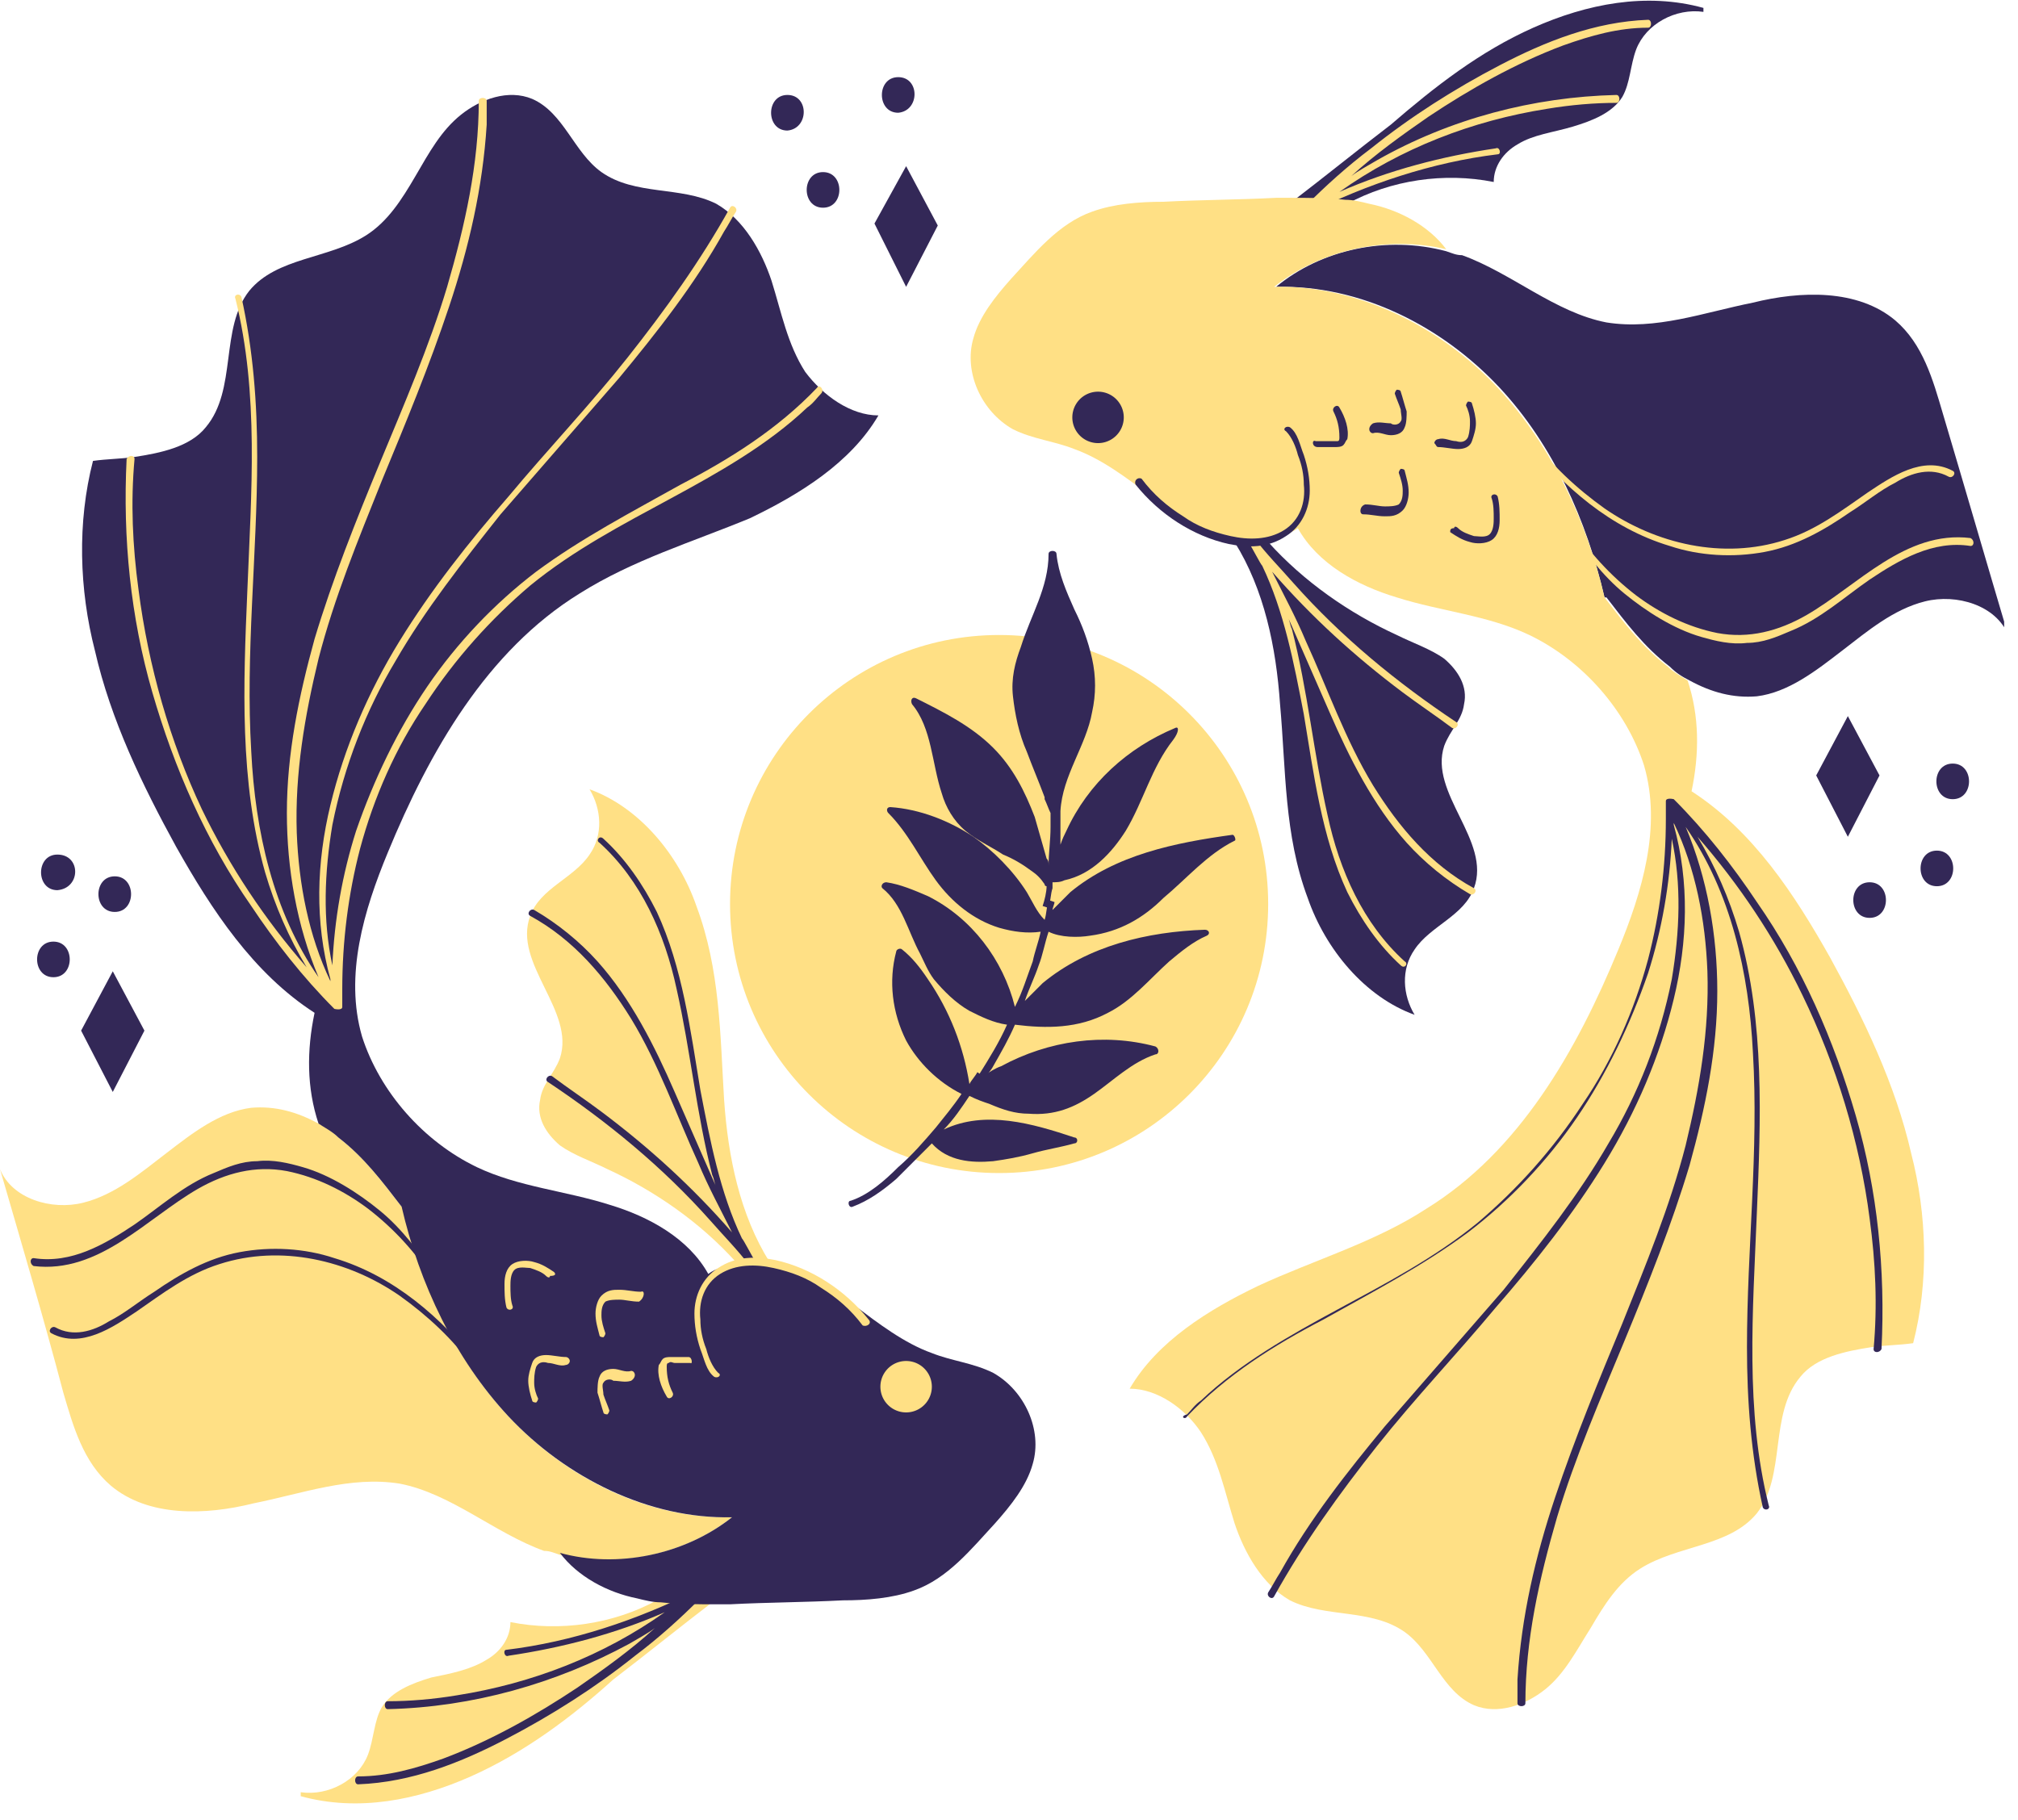 <svg width="102" height="92" fill="none" xmlns="http://www.w3.org/2000/svg"><g clip-path="url(#a)"><path d="m5.7 49.1 1.6 3-1.6 3.1-1.6-3.1 1.6-3Z" fill="#332857"/><path d="M23.8 89.8c-2.7 1.2-5.7 1.8-8.6 1v-.2c1.4.2 2.9-.6 3.4-1.9.3-.8.3-1.7.7-2.4.5-.8 1.5-1.2 2.5-1.5 1-.2 2-.4 2.8-.9.7-.4 1.2-1.1 1.2-1.9 2.5.5 5.2.1 7.4-1.1.9.1 1.9.1 2.8.1-1.7 1.3-3.3 2.6-5 3.9-2.1 1.9-4.5 3.7-7.2 4.9ZM28.3 78.6c-.3-.1-.5-.2-.8-.2-2.5-.9-4.7-2.9-7.3-3.4-2.5-.4-4.9.5-7.4 1-2.4.6-5.3.7-7.2-.9-1.4-1.2-1.9-3-2.4-4.7-1-3.8-2.1-7.5-3.2-11.3.6 1.5 2.6 2.1 4.2 1.7 1.6-.4 2.9-1.5 4.2-2.5 1.3-1 2.7-2.1 4.3-2.3 1.2-.1 2.3.2 3.4.8.4.2.7.4 1 .7 1.3 1 2.2 2.2 3.2 3.5h.1c.9 3.9 2.6 7.7 5.3 10.6 2.9 3.1 7 5.2 11.3 5.1-2.4 1.9-5.8 2.6-8.7 1.9ZM36.6 55.6c.2 2.9.8 5.8 2.3 8.2-.6-.1-1.1-.1-1.7 0-1.8-2-4.1-3.6-6.5-4.7-.8-.4-1.7-.7-2.4-1.2-.7-.6-1.2-1.4-1-2.3.1-.8.7-1.3 1-2.1.8-2.4-2.4-4.8-1.5-7.2.5-1.4 2.2-1.9 3-3.1.7-1 .6-2.3 0-3.3 2.5.9 4.5 3.3 5.4 5.9 1.2 3.2 1.2 6.5 1.4 9.8Z" fill="#FFE085"/><path d="M37 76.7c-4.2.1-8.4-2-11.3-5.1-2.7-2.9-4.5-6.7-5.4-10.6-1-1.3-1.9-2.5-3.2-3.5-.3-.3-.7-.5-1-.7-.6-1.8-.6-3.7-.2-5.6-3.1-2-5.2-5.2-7-8.4-1.7-3.1-3.3-6.4-4.1-9.9-.8-3.1-.9-6.5-.1-9.6.7-.1 1.4-.1 2.1-.2 1.3-.2 2.8-.5 3.6-1.5 1.6-1.9.7-5 2.2-6.9 1.4-1.7 4-1.6 5.9-2.8 1.1-.7 1.8-1.8 2.5-3s1.3-2.3 2.3-3.1c1-.8 2.4-1.3 3.6-.8 1.6.7 2.1 2.7 3.5 3.7 1.7 1.2 4 .7 5.8 1.6 1.4.8 2.3 2.4 2.8 3.9.5 1.6.8 3.2 1.7 4.6.9 1.2 2.3 2.2 3.7 2.2-1.4 2.4-4 4-6.5 5.2-2.9 1.2-5.9 2.1-8.6 3.8-4.7 2.9-7.6 8-9.7 13.1-1.2 2.9-2.2 6.2-1.3 9.3.9 2.8 3.1 5.3 5.8 6.6 2.1 1 4.5 1.2 6.7 1.9 2 .6 4 1.7 5 3.5.4-.3.9-.4 1.4-.5.5-.1 1.1-.1 1.7 0h.2c1.5.3 2.8 1.2 4.1 2.1 1.2.9 2.5 1.9 3.9 2.4 1 .4 2.1.5 3.1 1 1.6.9 2.5 2.9 2 4.6-.3 1.1-1.1 2.1-1.9 3-1.2 1.3-2.4 2.8-4.1 3.4-1.1.4-2.4.5-3.6.5-1.9.1-3.8.1-5.7.2h-.7c-.9 0-1.9 0-2.8-.1-.4 0-.8-.1-1.2-.2-1.5-.3-3-1.1-3.9-2.3 2.9.8 6.3.1 8.7-1.8Z" fill="#332857"/><path d="M28 64.3c-.3-.2-.6-.4-1-.5-.3-.1-.8-.1-1.1.1-.3.2-.4.6-.4 1s0 .8.1 1.2c.1.2.4.1.3-.1-.1-.3-.1-.7-.1-1 0-.2 0-.6.2-.8.2-.2.6-.1.8-.1.3.1.6.2.8.4.1.1.2.1.2 0 .3 0 .3-.1.2-.2ZM28.6 68.6c-.3 0-.7-.1-1-.1-.3 0-.6.1-.7.4-.1.3-.2.6-.2.9 0 .3.1.7.2 1 0 .1.2.1.2.1.1-.1.1-.2.1-.2-.1-.2-.2-.5-.2-.8 0-.2 0-.5.1-.8.1-.2.3-.3.6-.2.3 0 .6.2.9.1.1 0 .2-.1.2-.2s-.1-.2-.2-.2ZM32.4 65.3c-.4 0-.7-.1-1.1-.1-.3 0-.6 0-.9.3-.2.2-.3.6-.3.9 0 .4.1.7.2 1.1 0 .1.2.1.2.1.1-.1.1-.2.1-.2-.1-.3-.2-.6-.2-.9 0-.2 0-.5.2-.7.2-.1.5-.1.7-.1.3 0 .6.1 1 .1.3-.2.3-.6.1-.5ZM31.9 69.3c-.3.1-.6-.1-.9-.1-.3 0-.6.1-.7.4-.1.2-.1.6-.1.8.1.3.2.7.3 1 0 .1.2.1.2.1.1-.1.1-.2.1-.2-.1-.3-.2-.5-.3-.8 0-.2-.1-.5 0-.6.1-.2.4-.2.5-.1.3 0 .6.1.9 0 .3-.2.2-.5 0-.5ZM34.8 68.6h-.9c-.1 0-.3 0-.4.1-.1.1-.1.2-.2.3-.1.5.1 1.1.4 1.6.1.2.4 0 .3-.2-.2-.4-.3-.8-.3-1.3 0-.1 0-.2.1-.2.1-.1.2 0 .3 0h.8c.1.1.1-.3-.1-.3ZM41.3 19.6c-2 2.1-4.4 3.6-6.9 4.9-2.5 1.4-5 2.7-7.3 4.4-2.1 1.6-4 3.6-5.5 5.8-1.5 2.2-2.7 4.7-3.6 7.3-.7 2.2-1.1 4.5-1.2 6.8-.5-2.3-.4-4.7 0-7.1.6-3 1.7-5.8 3.2-8.3 1.5-2.6 3.4-5 5.3-7.4l6-6.9c1.9-2.3 3.8-4.7 5.3-7.4.2-.3.4-.7.6-1 .1-.2-.2-.4-.3-.2-1.5 2.7-3.3 5.2-5.2 7.6-1.9 2.4-4 4.6-6 7-2 2.3-3.9 4.7-5.5 7.3-1.6 2.6-2.8 5.4-3.5 8.3-.7 2.9-.8 5.9 0 8.8v.1c-1.1-2.3-1.6-4.9-1.7-7.5-.1-3 .4-5.9 1.1-8.8.8-3.1 2-6 3.2-9 1.2-2.9 2.4-5.8 3.4-8.8 1-3 1.7-6 1.9-9.2V5.1c0-.2-.4-.2-.4 0 0 3.2-.7 6.3-1.6 9.4-.9 3-2.2 6-3.4 8.9-1.2 2.9-2.4 5.9-3.3 8.9-.8 2.9-1.4 5.8-1.4 8.8 0 2.8.5 5.7 1.6 8.3-2.3-3.3-3.2-7.4-3.4-11.4-.3-5 .3-9.9.3-14.9 0-2.7-.2-5.4-.8-8.1-.1-.2-.4-.1-.3.1 1.2 4.8.8 9.8.6 14.8-.2 4.7-.4 9.6.9 14.2.5 1.7 1.2 3.3 2.1 4.8-2.1-2.4-3.9-5.1-5.3-8-1.6-3.4-2.7-7.2-3.2-11.1-.3-2.2-.4-4.4-.2-6.6 0-.2-.3-.2-.4 0-.2 4 .2 8 1.3 11.8 1.1 3.8 2.7 7.5 5 10.8 1.2 1.8 2.6 3.6 4.2 5.2 0 0 .4.1.4-.1V50c0-2.4.3-4.8.9-7.1.7-2.6 1.8-5.1 3.3-7.3 1.5-2.3 3.3-4.3 5.3-6 2.2-1.8 4.7-3.1 7.1-4.4 2.4-1.3 4.9-2.7 6.9-4.6.3-.2.5-.5.7-.7.2-.2-.1-.5-.2-.3Z" fill="#FFE085"/><path d="M35.2 80.4c-3 1.5-6.3 2.6-9.6 3-.2 0-.1.4.1.3 2.7-.4 5.4-1.1 7.9-2.2-3.1 2.2-6.7 3.6-10.5 4.2-1.2.2-2.4.3-3.5.3-.2 0-.2.4 0 .4 4.3-.1 8.5-1.3 12.2-3.3.5-.3.9-.5 1.3-.8-1.2 1.1-2.6 2.1-3.9 3-2.1 1.4-4.4 2.7-6.8 3.6-1.4.5-2.8.9-4.3.9-.2 0-.2.4 0 .4 2.7-.1 5.2-1.1 7.5-2.3 2.3-1.2 4.5-2.6 6.5-4.2 1.2-.9 2.3-1.9 3.3-2.9.2-.3 0-.5-.2-.4ZM38.2 63.8c-.2-.3-.6-1.1-.7-1.2-1.1-2.3-1.6-4.9-2.1-7.5-.5-3-.9-6.2-2.2-9-.7-1.4-1.6-2.7-2.7-3.7-.2-.2-.4.1-.2.2 2.1 1.9 3.3 4.6 3.9 7.4.7 3.1 1 6.3 1.8 9.4.1.2.1.4.2.6l-2.1-4.8c-1-2.3-2.2-4.7-3.9-6.6-.9-1-2-1.9-3.2-2.6-.2-.1-.4.2-.2.3 2.2 1.2 3.8 3.1 5.1 5.2 1.4 2.3 2.3 4.9 3.4 7.3.5 1.2 1.1 2.3 1.7 3.5-2-2.3-4.2-4.3-6.6-6.1-.8-.6-1.7-1.2-2.5-1.8-.2-.1-.4.2-.2.3 3 2 5.8 4.3 8.2 7 .7.8 1.4 1.5 2 2.3.2.2.4 0 .3-.2Z" fill="#332857"/><path d="M43.9 66.7c-1.2-1.5-2.9-2.6-4.7-3-1-.2-2-.2-2.9.4-.8.5-1.2 1.4-1.2 2.3 0 .6.1 1.2.3 1.8.2.5.3 1.1.7 1.4.2.1.4-.1.2-.2-.3-.3-.5-.8-.6-1.2-.2-.5-.3-1-.3-1.5-.1-.9.2-1.8 1-2.3.8-.5 1.8-.5 2.7-.3.9.2 1.7.5 2.4 1 .8.5 1.5 1.1 2.1 1.9.2.1.5-.1.3-.3Z" fill="#FFE085"/><path d="M22 64.5c-.8-1.2-1.7-2.4-2.8-3.3-1.1-.9-2.5-1.8-3.9-2.2-.7-.2-1.5-.4-2.3-.3-.8 0-1.5.3-2.2.6-1.5.6-2.7 1.7-4 2.6-1.5 1-3.2 2-5.1 1.7-.2 0-.2.3 0 .4 3.3.4 5.7-2.4 8.3-3.9 1.4-.8 2.9-1.2 4.5-.9 1.5.3 2.9 1 4.1 1.9 1.3 1 2.4 2.2 3.3 3.6-.1.2.3 0 .1-.2Z" fill="#332857"/><path d="M24.2 69c-1.9-2.4-4.3-4.5-7.3-5.4-1.5-.5-3.2-.6-4.8-.3-1.6.3-3 1.1-4.3 2-.8.5-1.5 1.1-2.3 1.5-.8.5-1.8.8-2.7.3-.2-.1-.4.2-.2.3 1.5.8 3.1-.3 4.3-1.1 1.3-.9 2.6-1.9 4.2-2.4 3.1-1 6.5-.2 9.1 1.6 1.4 1 2.7 2.2 3.7 3.6.2.3.5.1.3-.1Z" fill="#332857"/><path d="M45.8 71.4a1.3 1.3 0 1 0 0-2.6 1.3 1.3 0 0 0 0 2.6Z" fill="#FFE085"/><path d="M77.5 1.4c2.7-1.2 5.7-1.8 8.6-1v.2c-1.4-.2-2.9.6-3.4 1.9-.3.8-.3 1.7-.7 2.4-.5.8-1.5 1.2-2.5 1.5-1 .3-2 .4-2.8.9-.7.4-1.2 1.1-1.2 1.9-2.5-.5-5.2-.1-7.4 1.1-.9-.1-1.9-.1-2.8-.1 1.7-1.3 3.3-2.6 5-3.9 2.2-1.9 4.5-3.7 7.2-4.9ZM73.1 12.7c.3.1.5.2.8.2 2.5.9 4.7 2.9 7.3 3.4 2.5.4 4.9-.5 7.4-1 2.4-.6 5.3-.7 7.2.9 1.4 1.2 1.9 3 2.4 4.7 1.1 3.7 2.2 7.5 3.3 11.2-.6-1.5-2.6-2.1-4.2-1.7-1.6.4-2.9 1.5-4.2 2.5-1.3 1-2.7 2.1-4.3 2.3-1.2.1-2.3-.2-3.4-.8-.4-.2-.7-.4-1-.7-1.3-1-2.2-2.2-3.2-3.5h-.1c-.9-3.9-2.6-7.7-5.3-10.6-2.9-3.1-7-5.2-11.3-5.1 2.3-1.9 5.6-2.6 8.6-1.8ZM64.7 35.6c-.2-2.9-.8-5.8-2.3-8.2.6.1 1.1.1 1.7 0 1.8 2 4.1 3.6 6.5 4.7.8.4 1.7.7 2.4 1.2.7.6 1.2 1.4 1 2.3-.1.8-.7 1.3-1 2.1-.8 2.4 2.4 4.8 1.5 7.2-.5 1.4-2.2 1.9-3 3.1-.7 1-.6 2.3 0 3.3-2.5-.9-4.5-3.3-5.4-5.9-1.2-3.2-1.1-6.5-1.4-9.8Z" fill="#332857"/><path d="M64.4 14.5c4.2-.1 8.4 2 11.3 5.1 2.7 2.9 4.5 6.7 5.4 10.6 1 1.3 1.9 2.5 3.2 3.5.3.3.7.5 1 .7.6 1.8.6 3.7.2 5.6 3.1 2 5.2 5.2 7 8.4 1.7 3.1 3.3 6.4 4.1 9.9.8 3.1.9 6.5.1 9.6-.7.1-1.4.1-2.1.2-1.3.2-2.8.5-3.6 1.5-1.6 1.9-.7 5-2.2 6.9-1.4 1.7-4 1.6-5.9 2.8-1.1.7-1.8 1.8-2.5 3-.7 1.1-1.3 2.3-2.3 3.1-1 .8-2.4 1.3-3.6.8-1.6-.7-2.1-2.7-3.5-3.7-1.7-1.2-4-.7-5.8-1.6-1.4-.8-2.3-2.4-2.8-3.9-.5-1.6-.8-3.2-1.7-4.6-.8-1.2-2.2-2.2-3.6-2.2 1.4-2.4 4-4 6.5-5.2 2.8-1.3 5.9-2.2 8.5-3.9 4.7-2.9 7.6-8 9.7-13.1 1.2-2.9 2.2-6.2 1.3-9.3-.9-2.8-3.1-5.3-5.8-6.6-2.1-1-4.5-1.2-6.7-1.9-2-.6-4-1.7-5-3.5-.4.3-.9.4-1.4.5-.5.1-1.1.1-1.7 0h-.2c-1.5-.3-2.8-1.2-4.1-2.1-1.2-.9-2.5-1.9-3.9-2.4-1-.4-2.1-.5-3.1-1-1.6-.9-2.5-2.9-2-4.6.3-1.1 1.1-2.1 1.9-3 1.2-1.3 2.4-2.8 4.1-3.4 1.1-.4 2.4-.5 3.6-.5 1.9-.1 3.8-.1 5.7-.2h.7c.9 0 1.9 0 2.8.1.4 0 .8.1 1.2.2 1.5.3 3 1.1 3.9 2.3-3-.7-6.3 0-8.7 1.9Z" fill="#FFE085"/><path d="M73.3 26.9c.3.2.6.4 1 .5.3.1.8.1 1.1-.1.3-.2.4-.6.4-1s0-.8-.1-1.2c-.1-.2-.4-.1-.3.1.1.3.1.7.1 1 0 .2 0 .6-.2.8-.2.2-.6.1-.8.1-.3-.1-.6-.2-.8-.4-.1-.1-.2-.1-.2 0-.2 0-.2.1-.2.2ZM72.7 22.6c.3 0 .7.1 1 .1.3 0 .6-.1.7-.4.1-.3.2-.6.2-.9 0-.3-.1-.7-.2-1 0-.1-.2-.1-.2-.1-.1.1-.1.2-.1.2.1.2.2.5.2.8 0 .2 0 .5-.1.8-.1.2-.3.3-.6.2-.3 0-.6-.2-.9-.1-.1 0-.2.1-.2.2.1.1.1.2.2.2ZM68.901 26c.4 0 .7.1 1.1.1.3 0 .6 0 .9-.3.2-.2.3-.6.3-.9 0-.4-.1-.7-.2-1.1 0-.1-.2-.1-.2-.1-.1.1-.1.2-.1.2.1.3.2.6.2.9 0 .2 0 .5-.2.7-.2.1-.5.1-.7.1-.3 0-.6-.1-1-.1-.3.1-.3.5-.1.5ZM69.4 21.9c.3-.1.6.1.9.1.3 0 .6-.1.7-.4.1-.2.1-.6.1-.8-.1-.3-.2-.7-.3-1 0-.1-.2-.1-.2-.1-.1.1-.1.2-.1.2.1.3.2.5.3.8 0 .2.1.5 0 .6-.1.2-.4.2-.5.1-.3 0-.6-.1-.9 0-.3.2-.2.5 0 .5ZM66.6 22.6h.9c.1 0 .3 0 .4-.1.1-.1.1-.2.2-.3.1-.5-.1-1.1-.4-1.6-.1-.2-.4 0-.3.2.2.4.3.8.3 1.3 0 .1 0 .2-.1.2h-1.1c-.2-.1-.2.3.1.3ZM60.001 71.6c2-2.1 4.4-3.6 6.9-4.9 2.5-1.4 5-2.7 7.3-4.4 2.1-1.6 4-3.6 5.5-5.8 1.5-2.2 2.7-4.7 3.6-7.3.7-2.2 1.1-4.5 1.2-6.8.5 2.3.4 4.7 0 7.1-.6 3-1.7 5.8-3.2 8.3-1.5 2.6-3.4 5-5.3 7.4l-6 6.9c-1.9 2.3-3.8 4.7-5.3 7.4-.2.3-.4.7-.6 1-.1.2.2.4.3.2 1.5-2.7 3.3-5.2 5.2-7.6 1.9-2.4 4-4.6 6-7 2-2.3 3.9-4.7 5.5-7.3 1.6-2.6 2.8-5.4 3.5-8.3.7-2.9.8-5.9 0-8.8v-.1c1.1 2.3 1.6 4.9 1.7 7.5.1 3-.4 5.9-1.1 8.8-.8 3.1-2 6-3.2 9-1.2 2.9-2.4 5.8-3.4 8.8-1 3-1.7 6-1.9 9.2v1.2c0 .2.4.2.4 0 0-3.2.7-6.3 1.6-9.4.9-3 2.2-6 3.4-8.9 1.2-2.9 2.4-5.9 3.3-8.9.8-2.9 1.4-5.8 1.4-8.8 0-2.8-.5-5.7-1.6-8.3 2.3 3.3 3.2 7.4 3.4 11.4.3 5-.3 9.9-.3 14.9 0 2.7.2 5.4.8 8.1.1.2.4.1.3-.1-1.2-4.8-.8-9.8-.6-14.8.2-4.7.4-9.6-.9-14.2-.5-1.7-1.2-3.3-2.1-4.8 2.1 2.4 3.9 5.1 5.3 8 1.7 3.5 2.9 7.4 3.4 11.3.3 2.2.4 4.4.2 6.6 0 .2.3.2.4 0 .2-4-.2-8-1.3-11.8-1.1-3.8-2.7-7.5-5-10.8-1.2-1.8-2.6-3.6-4.2-5.2 0 0-.4-.1-.4.1v.9c0 2.4-.3 4.8-.9 7.1-.7 2.6-1.8 5.1-3.3 7.3-1.5 2.3-3.3 4.3-5.3 6-2.2 1.8-4.7 3.1-7.1 4.4-2.4 1.3-4.9 2.7-6.9 4.6-.3.2-.5.5-.7.7-.4.1-.1.3 0 .1Z" fill="#332857"/><path d="M66.102 10.8c3-1.5 6.3-2.6 9.6-3 .2 0 .1-.4-.1-.3-2.7.4-5.4 1.1-7.9 2.2 3.1-2.2 6.7-3.6 10.5-4.2 1.2-.2 2.4-.3 3.5-.3.2 0 .2-.4 0-.4-4.2.1-8.4 1.2-12.1 3.3-.5.3-.9.5-1.3.8 1.2-1.1 2.6-2.1 3.9-3 2.1-1.4 4.4-2.7 6.8-3.6 1.4-.5 2.8-.9 4.3-.9.2 0 .2-.4 0-.4-2.7.1-5.2 1.1-7.5 2.3-2.3 1.2-4.5 2.6-6.5 4.2-1.2.9-2.3 1.9-3.3 2.9-.2.3 0 .5.1.4ZM63.1 27.4c.2.3.6 1.1.7 1.2 1.1 2.3 1.6 4.9 2.1 7.5.5 3 .9 6.2 2.2 9 .7 1.4 1.6 2.7 2.7 3.7.2.2.4-.1.2-.2-2.1-1.9-3.3-4.6-3.9-7.4-.7-3.1-1-6.3-1.8-9.4-.1-.2-.1-.4-.2-.6l2.1 4.8c1 2.3 2.2 4.7 3.9 6.6.9 1 2 1.9 3.2 2.6.2.1.4-.2.2-.3-2.2-1.2-3.8-3.1-5.1-5.2-1.4-2.3-2.3-4.9-3.4-7.3-.5-1.2-1.1-2.3-1.7-3.5 2 2.3 4.2 4.3 6.6 6.1.8.6 1.7 1.2 2.5 1.8.2.1.4-.2.2-.3-3-2-5.8-4.3-8.2-7-.7-.8-1.4-1.5-2-2.3-.1-.1-.4.1-.3.2Z" fill="#FFE085"/><path d="M57.402 24.5c1.2 1.5 2.9 2.6 4.7 3 1 .2 2 .2 2.9-.4.8-.5 1.2-1.4 1.2-2.3 0-.6-.1-1.2-.3-1.8-.2-.5-.3-1.1-.7-1.4-.2-.1-.4.1-.2.2.3.3.5.8.6 1.2.2.5.3 1 .3 1.5.1.9-.2 1.8-1 2.3-.8.5-1.8.5-2.7.3-.9-.2-1.7-.5-2.4-1-.8-.5-1.5-1.1-2.1-1.9-.2-.1-.4.1-.3.3Z" fill="#332857"/><path d="M79.3 26.7c.8 1.2 1.7 2.4 2.8 3.3 1.1.9 2.5 1.8 3.9 2.2.7.2 1.5.4 2.3.3.8 0 1.5-.3 2.2-.6 1.5-.6 2.7-1.7 4-2.6 1.5-1 3.2-2 5.1-1.7.2 0 .2-.3 0-.4-3.3-.4-5.7 2.4-8.3 3.9-1.4.8-2.9 1.2-4.5.9-1.5-.3-2.9-1-4.1-1.9-1.3-1-2.4-2.2-3.3-3.6.1-.2-.2 0-.1.2Z" fill="#FFE085"/><path d="M77.1 22.2c1.9 2.4 4.3 4.5 7.3 5.4 1.5.5 3.2.6 4.8.3 1.6-.3 3-1.1 4.3-2 .8-.5 1.5-1.1 2.3-1.5.8-.5 1.8-.8 2.7-.3.2.1.4-.2.2-.3-1.5-.8-3.1.3-4.3 1.1-1.3.9-2.6 1.9-4.2 2.4-3.1 1-6.5.2-9.1-1.6-1.4-1-2.7-2.2-3.7-3.6-.1-.3-.4-.1-.3.1Z" fill="#FFE085"/><path d="M55.501 22.4a1.3 1.3 0 1 0 0-2.6 1.3 1.3 0 0 0 0 2.6Z" fill="#332857"/><path d="M50.5 59.3c7.511 0 13.6-6.089 13.6-13.6 0-7.511-6.088-13.6-13.6-13.6-7.51 0-13.6 6.089-13.6 13.6 0 7.511 6.09 13.6 13.6 13.6Z" fill="#FFE085"/><path d="M59.4 36.8c-2.4 1-4.4 2.8-5.5 5.2-.1.2-.2.4-.3.7V41c.1-1.8 1.3-3.3 1.6-5 .2-.9.2-1.8 0-2.7-.2-.9-.5-1.7-.9-2.5-.4-.9-.8-1.8-.9-2.8 0-.2-.4-.2-.4 0 0 1.7-.9 3.1-1.4 4.7-.3.8-.5 1.6-.4 2.5.1.9.3 1.9.7 2.8.3.8.6 1.5.9 2.3v.1c.1.2.2.5.3.7v.7c0 .7-.1 1.3-.1 2v-.1c0-.1 0-.2-.1-.3l-.6-2.1c-.5-1.3-1.1-2.5-2.1-3.5-1.1-1.1-2.5-1.8-3.9-2.5-.2-.1-.3.1-.2.3 1 1.2 1 3 1.5 4.5.2.7.6 1.4 1.2 1.9s1.3.8 1.9 1.2c.5.2 1 .5 1.4.8.3.2.5.4.7.7 0 .1.1.1.1.1 0 .3-.1.7-.2 1l.3.1c.1-.3.1-.7.2-1v-.3c.2 0 .4 0 .6-.1 1.4-.3 2.4-1.4 3.1-2.5.9-1.5 1.3-3.2 2.4-4.6.3-.4.3-.7.1-.6Z" fill="#332857"/><path d="M62.3 42.2c-2.9.4-5.9 1-8.2 2.9l-.9.9c0-.1.1-.3.1-.4l-.3-.1c-.1.3-.1.7-.2 1-.4-.4-.6-.9-.9-1.4-.7-1.1-1.7-2.1-2.7-2.8-1.2-.8-2.7-1.4-4.2-1.5-.2 0-.2.2-.1.3 1 1 1.6 2.3 2.4 3.4.8 1.1 1.9 2 3.2 2.4.7.2 1.4.3 2.1.2-.1.5-.3 1-.4 1.5-.3.8-.5 1.5-.9 2.3-.6-2.4-2.2-4.5-4.4-5.6-.7-.3-1.4-.6-2.1-.7-.2 0-.3.2-.2.3 1 .8 1.3 2.2 1.9 3.3.2.4.4.9.7 1.3.5.6 1.1 1.2 1.8 1.6.6.3 1.2.6 1.9.7-.4.9-.9 1.7-1.4 2.5l.3.2c.1-.2.3-.4.4-.6.4-.7.8-1.4 1.1-2.1 1.6.2 3.2.2 4.7-.6 1.2-.6 2.1-1.7 3.1-2.6.6-.5 1.2-1 1.9-1.3.2-.1.1-.3-.1-.3-2.9.1-5.9.8-8.2 2.7l-.9.9c.2-.6.5-1.2.7-1.8.2-.5.3-1.1.5-1.7.6.3 1.5.3 2.1.2 1.5-.2 2.7-.9 3.7-1.9 1.2-1 2.2-2.2 3.6-2.9.1 0 0-.3-.1-.3Z" fill="#332857"/><path d="M58.4 53.3c-1.2.4-2.1 1.3-3.1 2s-2 1.1-3.3 1c-.7 0-1.3-.2-2-.5-.3-.1-.6-.2-1-.4-.4.6-.8 1.2-1.3 1.7 2.1-1 4.5-.3 6.6.4.2 0 .2.3 0 .3-.7.2-1.4.3-2.1.5-.7.2-1.3.3-2 .4-1.1.1-2.3 0-3.1-.9l-1.8 1.8c-.7.6-1.4 1.1-2.2 1.4-.2.1-.3-.3-.1-.3.9-.3 1.7-1 2.4-1.7.7-.6 1.3-1.3 1.9-2 .4-.5.9-1.1 1.3-1.7-1.2-.6-2.2-1.6-2.8-2.7-.7-1.4-.9-3-.5-4.5 0-.1.2-.2.3-.1.5.4.9.9 1.3 1.5 1.1 1.6 1.8 3.4 2.1 5.3.1-.2.3-.4.4-.6l.3.2c.3-.2.6-.4.9-.5 2.4-1.3 5.2-1.7 7.8-1 .2.1.2.4 0 .4ZM45.8 8.4l1.6 3-1.6 3.1-1.6-3.2 1.6-2.9ZM93.4 36.2l1.6 3-1.6 3.1-1.6-3.1 1.6-3ZM41.6 8.7c-1.1 0-1.1 1.8 0 1.8s1.1-1.8 0-1.8ZM45.4 3.9c-1.1 0-1.1 1.8 0 1.8 1.1-.1 1.1-1.8 0-1.8ZM39.8 4.8c-1.1 0-1.1 1.8 0 1.8 1.1-.1 1.1-1.8 0-1.8ZM94.5 44.6c-1.1 0-1.1 1.8 0 1.8s1.1-1.8 0-1.8ZM98.7 38.6c-1.1 0-1.1 1.8 0 1.8s1.1-1.8 0-1.8ZM97.9 43c-1.1 0-1.1 1.8 0 1.8s1.1-1.8 0-1.8ZM2.7 47.6c-1.1 0-1.1 1.8 0 1.8s1.1-1.8 0-1.8ZM5.8 44.3c-1.1 0-1.1 1.8 0 1.8s1.1-1.8 0-1.8ZM2.9 43.2c-1.1 0-1.1 1.8 0 1.8 1.2-.1 1.2-1.8 0-1.8Z" fill="#332857"/></g><defs><clipPath id="a"><path fill="#fff" d="M0 0h101.3v91.2H0z"/></clipPath></defs></svg>